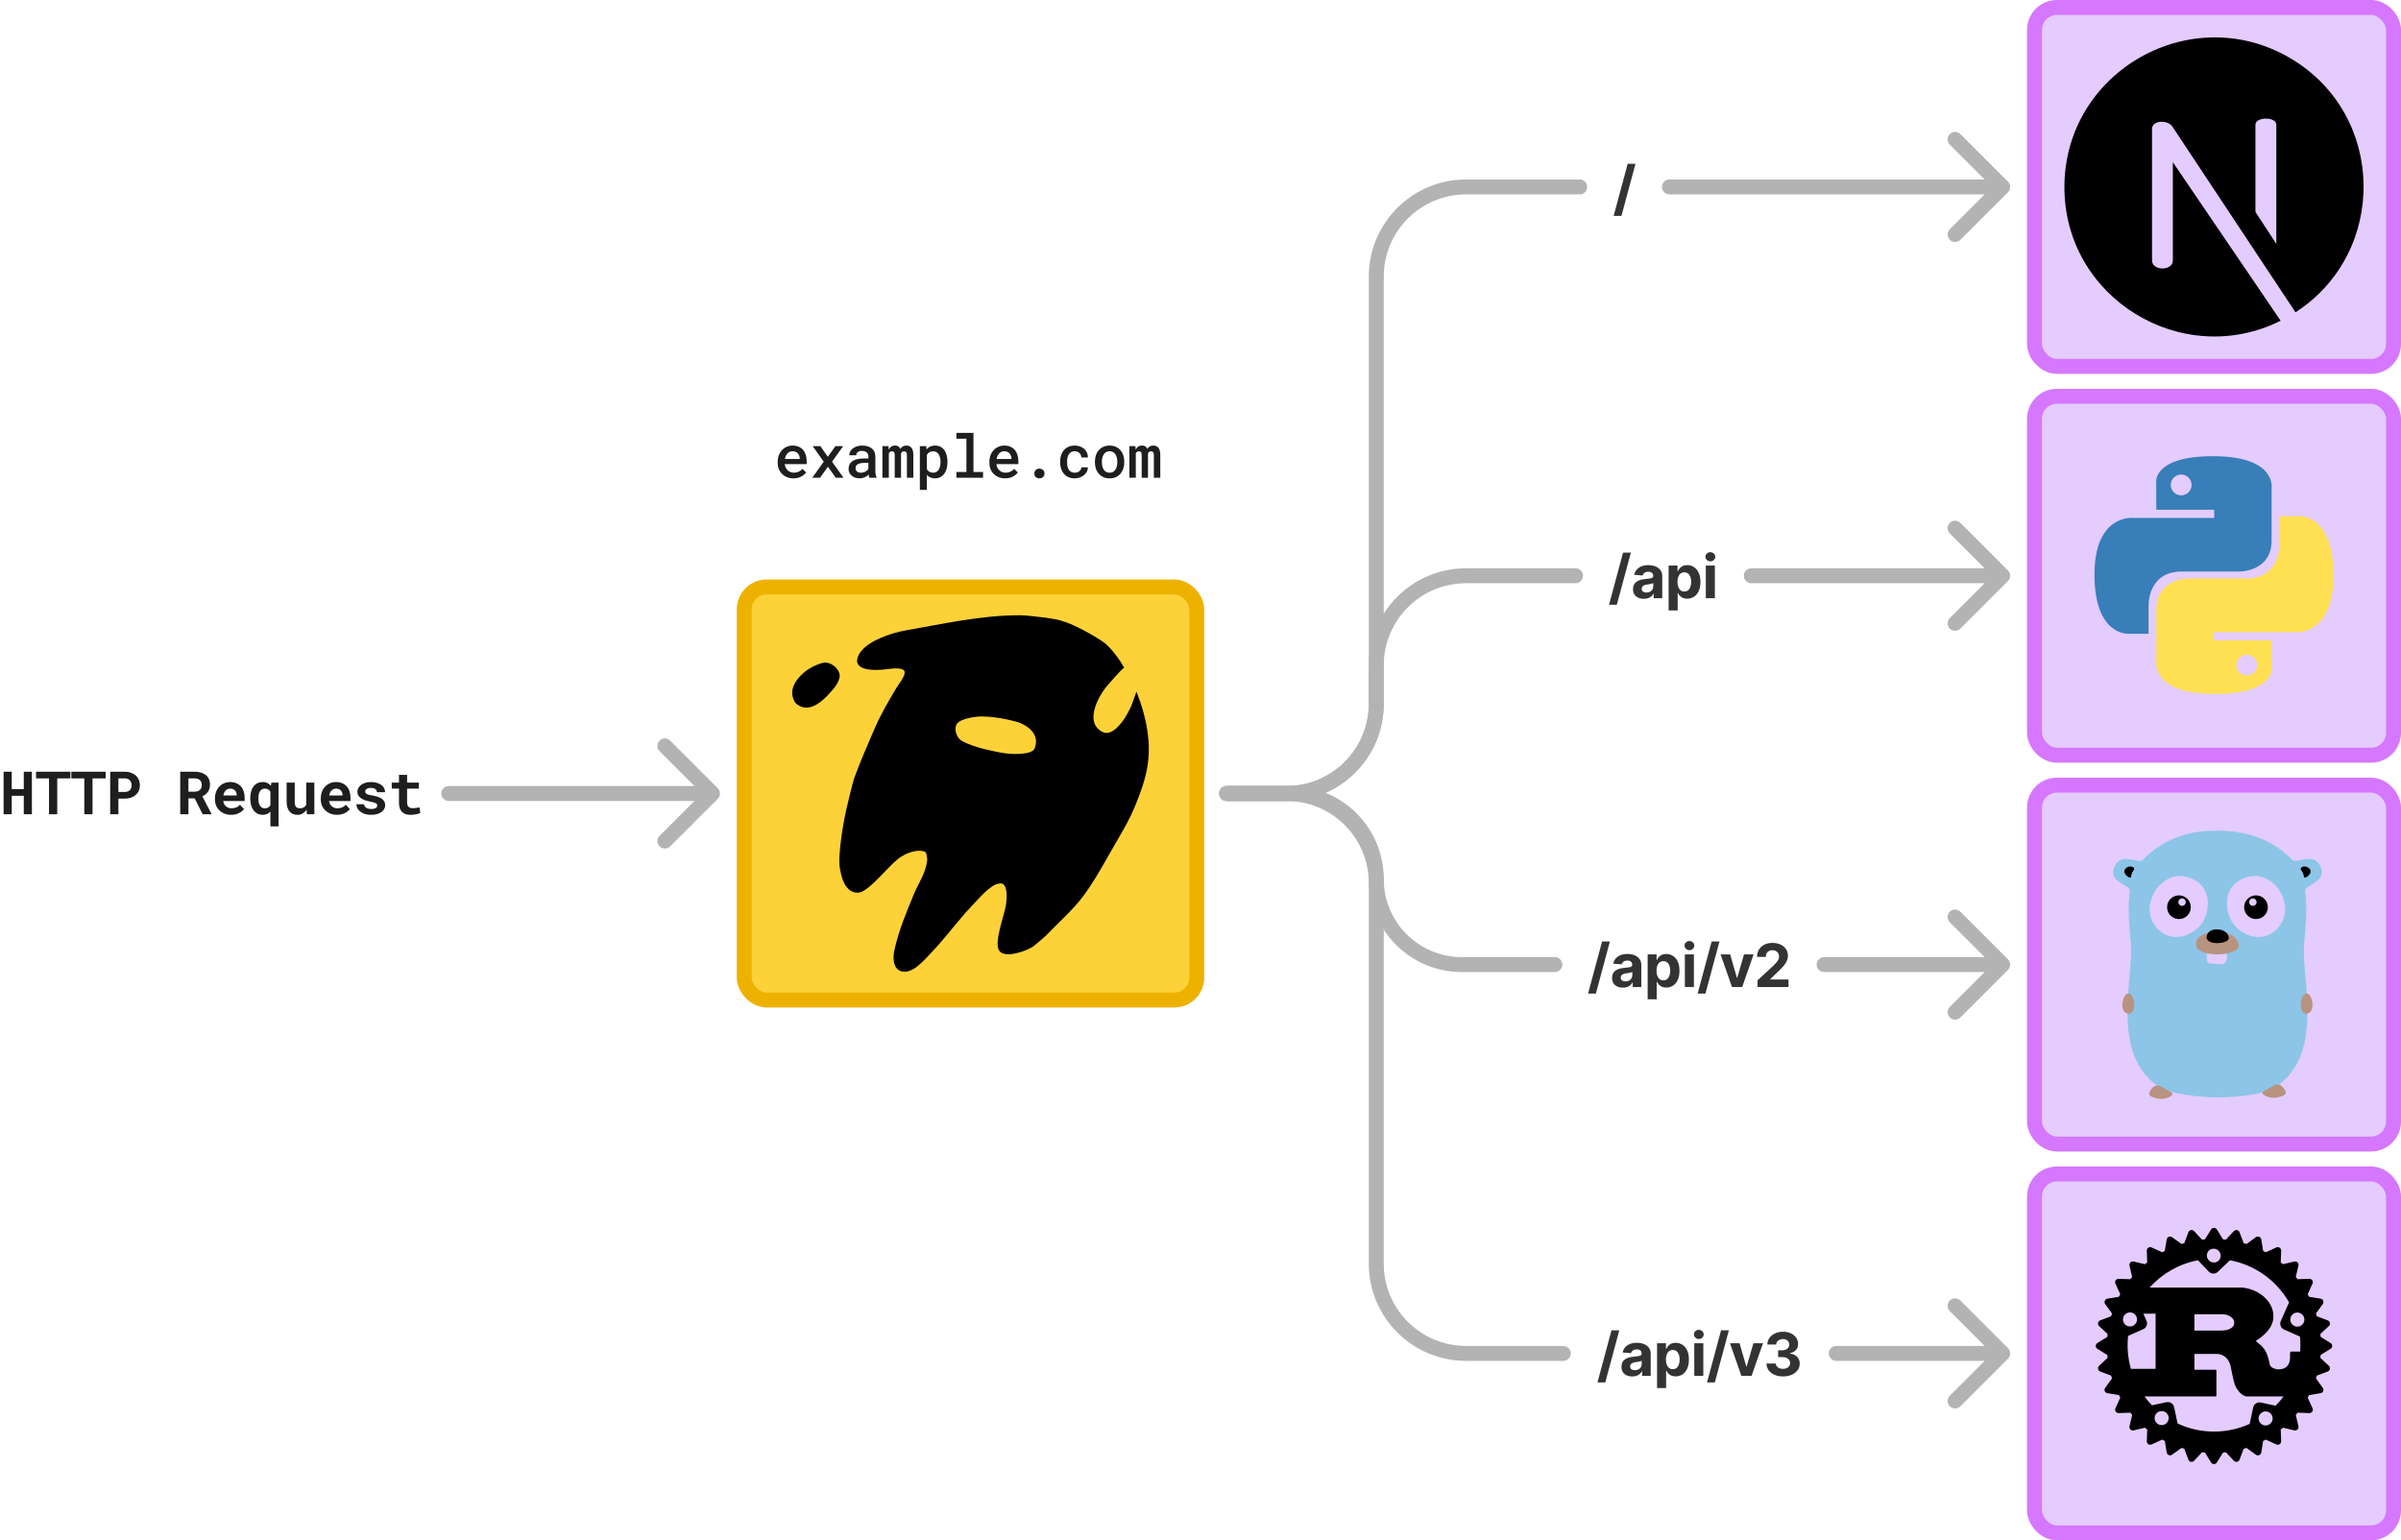 <svg width="642" height="412" viewBox="0 0 642 412" fill="none" xmlns="http://www.w3.org/2000/svg">
<rect x="199" y="157" width="121" height="110.478" rx="6" fill="#FDD239" stroke="#EDB200" stroke-width="4" stroke-linecap="round"/>
<path fill-rule="evenodd" clip-rule="evenodd" d="M220.469 177.677C219.27 177.824 217.809 178.579 217.3 178.844C214.783 180.155 211.265 183.472 212.508 186.705C212.703 187.215 212.91 187.699 213.356 188.03C216.752 190.556 220.457 186.425 222.559 183.923C223.282 183.063 223.864 182.164 224.084 181.015C224.376 179.497 222.144 177.471 220.469 177.677Z" fill="black"/>
<path fill-rule="evenodd" clip-rule="evenodd" d="M220.419 177.236C221.548 177.098 222.911 177.835 223.743 178.835C224.331 179.544 224.642 180.377 224.502 181.102C224.266 182.33 223.652 183.296 222.88 184.215C221.582 185.759 219.683 187.895 217.623 188.804C216.154 189.454 214.604 189.503 213.109 188.391C212.593 188.008 212.338 187.459 212.112 186.87C211.565 185.445 211.84 184.004 212.565 182.697C213.592 180.844 215.537 179.267 217.109 178.448C217.641 178.172 219.167 177.39 220.419 177.236ZM220.519 178.117C219.372 178.257 217.977 178.988 217.491 179.241C216.043 179.994 214.246 181.435 213.302 183.14C212.711 184.207 212.456 185.379 212.902 186.541C213.068 186.971 213.227 187.39 213.603 187.67C215.145 188.816 216.756 188.419 218.221 187.484C219.797 186.478 221.212 184.854 222.239 183.631C222.912 182.831 223.462 181.998 223.668 180.928C223.762 180.438 223.498 179.895 223.099 179.415C222.448 178.632 221.402 178.008 220.519 178.117Z" fill="black"/>
<path fill-rule="evenodd" clip-rule="evenodd" d="M267.228 236.344C267.242 236.344 267.256 236.344 267.27 236.345C267.247 236.347 267.234 236.346 267.228 236.344ZM300.594 178.546C299.046 179.877 296.978 182.392 296.643 182.742C293.968 185.527 289.605 193.174 294.823 195.787C298.101 197.429 301.972 190.61 302.874 187.793C303.013 187.361 303.426 186.242 303.869 184.989C305.171 188.189 306.193 191.701 306.717 194.969C307.956 202.712 306.627 208.012 303.504 215.601C301.882 219.541 299.676 223.151 297.578 226.792C294.343 232.406 291.256 238.19 287.433 242.375C284.592 245.484 282.198 247.616 279.699 250.218C279.116 250.825 276.555 252.896 276.593 252.896C275.075 254.211 268.87 256.491 267.238 254.367C265.57 252.196 268.68 244.588 269.01 241.833C269.186 240.369 269.373 238.453 268.705 237.059C268.201 236.011 267.164 236.313 267.228 236.344C265.095 236.328 261.515 240.56 260.319 241.806C256.071 246.229 253.066 250.595 248.805 255.032C246.993 256.919 243.825 260.768 240.88 259.746C238.655 258.974 238.73 255.988 239.182 253.984C240.377 248.698 242.354 244.031 244.402 239.055C245.516 236.347 247.621 233.478 247.938 229.868C247.839 229.35 247.859 227.994 247.23 227.776C245.053 227.02 241.959 228.308 240.198 229.683C237.431 231.843 233.227 237.267 230.507 238.481C228.644 239.312 226.561 238.375 225.405 235.5C224.98 234.442 224.809 233.38 224.598 232.391C223.831 228.797 225.851 218.47 226.134 217.194C226.6 215.094 228.076 209.055 228.379 208.211C229.989 203.743 231.892 199.475 233.757 195.106C235.393 191.274 237.528 187.593 239.666 184.032C240.402 182.804 241.966 181.029 241.917 179.681C241.527 178.304 238.164 178.873 236.591 179.056C233.881 179.37 227.518 179.515 229.575 175.23C231.349 171.535 238.438 169.265 242.031 168.641C252.206 166.876 262.102 164.562 272.767 164.562C274.876 164.562 283.01 165.528 284.123 166.161C287.309 166.953 293.914 170.817 295.368 171.988C297.319 173.558 299.156 176.149 300.594 178.546ZM255.966 193.469C255.093 194.438 255.386 197.136 257.283 198.214C260.487 200.036 266.528 201.089 267.272 201.244C270.747 201.967 275.943 201.871 276.62 200.239C277.916 197.116 275.91 194.731 272.86 193.405C272.119 193.083 267.027 191.625 262.332 191.626C261.316 191.626 257.256 192.037 255.966 193.469Z" fill="black"/>
<path d="M8.531 217.785H6.359V212.855H3.141V217.785H0.961V206.41H3.141V211.074H6.359V206.41H8.531V217.785ZM18.816 208.199H15.308V217.785H13.105V208.199H9.644V206.41H18.816V208.199ZM28.25 208.199H24.742V217.785H22.539V208.199H19.078V206.41H28.25V208.199ZM31.66 213.613V217.785H29.464V206.41H33.355C33.975 206.41 34.535 206.501 35.035 206.684C35.535 206.861 35.962 207.108 36.316 207.426C36.665 207.749 36.933 208.134 37.12 208.582C37.313 209.03 37.41 209.527 37.41 210.074C37.41 210.585 37.313 211.056 37.12 211.488C36.933 211.921 36.665 212.293 36.316 212.605C35.962 212.923 35.535 213.171 35.035 213.348C34.535 213.525 33.975 213.613 33.355 213.613H31.66ZM31.66 211.832H33.355C33.667 211.832 33.938 211.785 34.167 211.691C34.397 211.598 34.589 211.47 34.745 211.309C34.897 211.147 35.008 210.962 35.081 210.754C35.16 210.54 35.199 210.319 35.199 210.09C35.199 209.824 35.16 209.577 35.081 209.348C35.008 209.118 34.897 208.918 34.745 208.746C34.589 208.574 34.397 208.439 34.167 208.34C33.938 208.241 33.667 208.191 33.355 208.191H31.66V211.832ZM52.05 213.535H50.386V217.785H48.19V206.41H52.003C52.633 206.41 53.203 206.486 53.714 206.637C54.224 206.783 54.662 206.999 55.026 207.285C55.386 207.572 55.662 207.928 55.854 208.355C56.052 208.783 56.151 209.277 56.151 209.84C56.151 210.246 56.102 210.613 56.003 210.941C55.909 211.264 55.774 211.553 55.597 211.809C55.414 212.069 55.196 212.296 54.94 212.488C54.69 212.681 54.409 212.848 54.097 212.988L56.542 217.684V217.785H54.19L52.05 213.535ZM50.386 211.754H52.011C52.349 211.754 52.646 211.707 52.901 211.613C53.162 211.514 53.373 211.374 53.534 211.191C53.669 211.046 53.771 210.871 53.839 210.668C53.912 210.465 53.948 210.238 53.948 209.988C53.948 209.686 53.901 209.421 53.807 209.191C53.719 208.957 53.584 208.764 53.401 208.613C53.24 208.478 53.042 208.374 52.807 208.301C52.573 208.228 52.305 208.191 52.003 208.191H50.386V211.754ZM61.803 217.941C61.152 217.941 60.561 217.835 60.03 217.621C59.499 217.408 59.043 217.116 58.663 216.746C58.282 216.382 57.988 215.952 57.78 215.457C57.577 214.957 57.475 214.423 57.475 213.855V213.543C57.475 212.897 57.577 212.309 57.78 211.777C57.983 211.241 58.267 210.78 58.632 210.395C58.996 210.009 59.428 209.71 59.928 209.496C60.428 209.283 60.973 209.176 61.561 209.176C62.171 209.176 62.712 209.277 63.186 209.48C63.665 209.678 64.072 209.96 64.405 210.324C64.733 210.689 64.983 211.129 65.155 211.645C65.327 212.155 65.413 212.72 65.413 213.34V214.262H59.678V214.285C59.751 214.624 59.845 214.897 59.96 215.105C60.074 215.309 60.228 215.493 60.421 215.66C60.618 215.832 60.845 215.965 61.1 216.059C61.355 216.152 61.634 216.199 61.936 216.199C62.363 216.199 62.777 216.118 63.178 215.957C63.579 215.796 63.905 215.553 64.155 215.23L65.241 216.402C64.965 216.793 64.527 217.147 63.928 217.465C63.329 217.783 62.621 217.941 61.803 217.941ZM61.546 210.934C61.301 210.934 61.077 210.978 60.874 211.066C60.671 211.15 60.493 211.272 60.342 211.434C60.186 211.595 60.056 211.788 59.952 212.012C59.848 212.236 59.77 212.486 59.717 212.762H63.28V212.59C63.28 212.361 63.238 212.145 63.155 211.941C63.072 211.738 62.957 211.561 62.811 211.41C62.665 211.264 62.486 211.15 62.272 211.066C62.064 210.978 61.822 210.934 61.546 210.934ZM66.916 213.488C66.916 212.848 66.989 212.262 67.135 211.73C67.281 211.199 67.497 210.743 67.784 210.363C68.065 209.988 68.411 209.697 68.823 209.488C69.239 209.28 69.716 209.176 70.252 209.176C70.534 209.176 70.791 209.207 71.026 209.27C71.265 209.332 71.484 209.421 71.682 209.535C71.823 209.618 71.956 209.715 72.081 209.824C72.206 209.934 72.323 210.056 72.432 210.191L72.565 209.332H74.479V221.035H72.299V217.066C72.19 217.191 72.07 217.303 71.94 217.402C71.81 217.501 71.674 217.587 71.534 217.66C71.351 217.749 71.151 217.816 70.932 217.863C70.719 217.915 70.487 217.941 70.237 217.941C69.706 217.941 69.234 217.835 68.823 217.621C68.411 217.402 68.065 217.1 67.784 216.715C67.502 216.335 67.286 215.884 67.135 215.363C66.989 214.837 66.916 214.267 66.916 213.652V213.488ZM69.088 213.652C69.088 214.001 69.12 214.329 69.182 214.637C69.245 214.944 69.344 215.212 69.479 215.441C69.614 215.676 69.789 215.861 70.002 215.996C70.221 216.132 70.484 216.199 70.791 216.199C70.979 216.199 71.148 216.181 71.299 216.145C71.456 216.103 71.596 216.048 71.721 215.98C71.846 215.908 71.956 215.819 72.049 215.715C72.143 215.605 72.226 215.483 72.299 215.348V211.754C72.226 211.624 72.143 211.509 72.049 211.41C71.956 211.306 71.846 211.217 71.721 211.145C71.601 211.077 71.463 211.025 71.307 210.988C71.156 210.952 70.989 210.934 70.807 210.934C70.5 210.934 70.237 211.001 70.018 211.137C69.805 211.267 69.63 211.447 69.495 211.676C69.354 211.905 69.25 212.176 69.182 212.488C69.12 212.796 69.088 213.129 69.088 213.488V213.652ZM82.084 217.785L81.959 216.598C81.673 217.02 81.326 217.35 80.92 217.59C80.519 217.829 80.079 217.949 79.6 217.949C79.162 217.949 78.761 217.882 78.397 217.746C78.032 217.611 77.72 217.395 77.459 217.098C77.199 216.806 76.996 216.434 76.85 215.98C76.709 215.522 76.639 214.973 76.639 214.332V209.332H78.811V214.348C78.811 214.691 78.834 214.98 78.881 215.215C78.933 215.449 79.014 215.637 79.123 215.777C79.233 215.923 79.376 216.027 79.553 216.09C79.73 216.152 79.946 216.184 80.201 216.184C80.43 216.184 80.636 216.16 80.819 216.113C81.006 216.066 81.17 215.999 81.311 215.91C81.43 215.832 81.537 215.738 81.631 215.629C81.725 215.52 81.805 215.397 81.873 215.262V209.332H84.053V217.785H82.084ZM90.103 217.941C89.453 217.941 88.861 217.835 88.33 217.621C87.799 217.408 87.343 217.116 86.963 216.746C86.583 216.382 86.288 215.952 86.08 215.457C85.877 214.957 85.775 214.423 85.775 213.855V213.543C85.775 212.897 85.877 212.309 86.08 211.777C86.283 211.241 86.567 210.78 86.932 210.395C87.296 210.009 87.728 209.71 88.228 209.496C88.728 209.283 89.273 209.176 89.861 209.176C90.471 209.176 91.012 209.277 91.486 209.48C91.966 209.678 92.372 209.96 92.705 210.324C93.033 210.689 93.283 211.129 93.455 211.645C93.627 212.155 93.713 212.72 93.713 213.34V214.262H87.978V214.285C88.051 214.624 88.145 214.897 88.26 215.105C88.374 215.309 88.528 215.493 88.721 215.66C88.919 215.832 89.145 215.965 89.4 216.059C89.656 216.152 89.934 216.199 90.236 216.199C90.663 216.199 91.078 216.118 91.478 215.957C91.879 215.796 92.205 215.553 92.455 215.23L93.541 216.402C93.265 216.793 92.828 217.147 92.228 217.465C91.629 217.783 90.921 217.941 90.103 217.941ZM89.846 210.934C89.601 210.934 89.377 210.978 89.174 211.066C88.971 211.15 88.794 211.272 88.643 211.434C88.486 211.595 88.356 211.788 88.252 212.012C88.148 212.236 88.07 212.486 88.018 212.762H91.58V212.59C91.58 212.361 91.538 212.145 91.455 211.941C91.372 211.738 91.257 211.561 91.111 211.41C90.966 211.264 90.786 211.15 90.572 211.066C90.364 210.978 90.122 210.934 89.846 210.934ZM100.888 215.465C100.888 215.335 100.857 215.22 100.795 215.121C100.737 215.022 100.633 214.928 100.482 214.84C100.326 214.757 100.12 214.678 99.865 214.605C99.61 214.533 99.287 214.46 98.896 214.387C98.401 214.288 97.948 214.165 97.537 214.02C97.131 213.868 96.782 213.686 96.49 213.473C96.198 213.264 95.969 213.022 95.802 212.746C95.641 212.47 95.56 212.152 95.56 211.793C95.56 211.444 95.644 211.111 95.81 210.793C95.977 210.475 96.217 210.197 96.529 209.957C96.842 209.717 97.222 209.527 97.67 209.387C98.118 209.246 98.623 209.176 99.185 209.176C99.774 209.176 100.302 209.246 100.771 209.387C101.24 209.522 101.638 209.71 101.967 209.949C102.289 210.194 102.537 210.483 102.709 210.816C102.881 211.15 102.967 211.512 102.967 211.902H100.795C100.795 211.762 100.771 211.632 100.724 211.512C100.677 211.387 100.607 211.275 100.513 211.176C100.383 211.046 100.206 210.941 99.982 210.863C99.763 210.785 99.498 210.746 99.185 210.746C98.92 210.746 98.688 210.772 98.49 210.824C98.292 210.876 98.131 210.949 98.006 211.043C97.891 211.126 97.802 211.225 97.74 211.34C97.683 211.449 97.654 211.566 97.654 211.691C97.654 211.816 97.68 211.934 97.732 212.043C97.784 212.147 97.878 212.241 98.013 212.324C98.144 212.413 98.323 212.493 98.552 212.566C98.782 212.634 99.073 212.694 99.427 212.746C99.938 212.829 100.412 212.936 100.849 213.066C101.287 213.197 101.664 213.363 101.982 213.566C102.3 213.775 102.547 214.027 102.724 214.324C102.907 214.616 102.998 214.965 102.998 215.371C102.998 215.746 102.907 216.092 102.724 216.41C102.547 216.723 102.295 216.993 101.967 217.223C101.633 217.452 101.232 217.632 100.763 217.762C100.295 217.887 99.771 217.949 99.193 217.949C98.558 217.949 97.995 217.866 97.506 217.699C97.021 217.533 96.615 217.314 96.287 217.043C95.959 216.777 95.709 216.475 95.537 216.137C95.37 215.793 95.287 215.449 95.287 215.105H97.357C97.373 215.335 97.435 215.533 97.545 215.699C97.654 215.861 97.795 215.991 97.967 216.09C98.138 216.194 98.334 216.27 98.552 216.316C98.776 216.363 99.006 216.387 99.24 216.387C99.521 216.387 99.766 216.363 99.974 216.316C100.188 216.264 100.362 216.197 100.498 216.113C100.628 216.03 100.724 215.934 100.787 215.824C100.855 215.715 100.888 215.595 100.888 215.465ZM108.853 207.262V209.332H112.009V210.934H108.853V214.566C108.853 214.874 108.887 215.132 108.955 215.34C109.028 215.543 109.129 215.704 109.259 215.824C109.39 215.949 109.546 216.038 109.728 216.09C109.916 216.142 110.124 216.168 110.353 216.168C110.52 216.168 110.689 216.16 110.861 216.145C111.038 216.129 111.207 216.108 111.369 216.082C111.525 216.061 111.671 216.038 111.806 216.012C111.947 215.986 112.067 215.96 112.166 215.934L112.377 217.426C112.225 217.514 112.048 217.592 111.845 217.66C111.642 217.723 111.426 217.775 111.197 217.816C110.968 217.858 110.728 217.889 110.478 217.91C110.233 217.936 109.991 217.949 109.752 217.949C109.288 217.949 108.866 217.889 108.486 217.77C108.111 217.645 107.791 217.452 107.525 217.191C107.254 216.936 107.046 216.611 106.9 216.215C106.754 215.814 106.681 215.335 106.681 214.777V210.934H104.752V209.332H106.681V207.262H108.853Z" fill="#1E1E1E"/>
<rect x="544" y="2" width="96" height="96" rx="6" fill="#E4CCFF" stroke="#D577FF" stroke-width="4" stroke-linecap="round"/>
<g clip-path="url(#clip0_3944_6012)">
<path d="M612.375 15.548C585.916 -0.009 552.294 18.992 552.002 49.669C551.716 79.625 583.418 98.973 609.818 85.788L580.994 43.381L580.994 69.63C580.994 72.539 575.428 72.539 575.428 69.63V34.441C575.428 32.132 579.717 31.943 580.932 33.949L613.786 83.527C638.466 67.63 638.132 30.693 612.375 15.548ZM608.663 65.226L603.08 56.698V33.353C603.08 31.176 608.663 31.176 608.663 33.353V65.226Z" fill="black"/>
</g>
<path d="M328 210.239C326.895 210.239 326 211.135 326 212.239C326 213.344 326.895 214.239 328 214.239V210.239ZM422.39 52C423.494 52 424.39 51.105 424.39 50C424.39 48.895 423.494 48 422.39 48V52ZM446.39 48C445.285 48 444.39 48.895 444.39 50C444.39 51.105 445.285 52 446.39 52V48ZM536.914 51.414C537.695 50.633 537.695 49.367 536.914 48.586L524.186 35.858C523.405 35.077 522.139 35.077 521.358 35.858C520.577 36.639 520.577 37.905 521.358 38.686L532.672 50L521.358 61.314C520.577 62.095 520.577 63.361 521.358 64.142C522.139 64.923 523.405 64.923 524.186 64.142L536.914 51.414ZM328 214.239H344V210.239H328V214.239ZM370 188.239V74H366V188.239H370ZM392 52H422.39V48H392V52ZM446.39 52H535.5V48H446.39V52ZM370 74C370 61.85 379.85 52 392 52V48C377.641 48 366 59.641 366 74H370ZM344 214.239C358.359 214.239 370 202.599 370 188.239H366C366 200.389 356.15 210.239 344 210.239V214.239Z" fill="#B3B3B3"/>
<path d="M437.307 43.818L433.557 57.75H431.472L435.222 43.818H437.307Z" fill="black" fill-opacity="0.8"/>
<rect x="544" y="106" width="96" height="96" rx="6" fill="#E4CCFF" stroke="#D577FF" stroke-width="4" stroke-linecap="round"/>
<g clip-path="url(#clip1_3944_6012)">
<path d="M591.761 122.019C575.537 122.019 576.55 129.054 576.55 129.054L576.568 136.343H592.05V138.532H570.418C570.418 138.532 560.037 137.354 560.037 153.724C560.037 170.094 569.098 169.514 569.098 169.514H574.506V161.918C574.506 161.918 574.214 152.856 583.423 152.856H598.778C598.778 152.856 607.405 152.996 607.405 144.518V130.501C607.405 130.501 608.715 122.019 591.761 122.019ZM583.224 126.92C584.764 126.92 586.009 128.165 586.009 129.705C586.009 131.246 584.764 132.491 583.224 132.491C581.683 132.491 580.438 131.246 580.438 129.705C580.438 128.165 581.683 126.92 583.224 126.92Z" fill="url(#paint0_linear_3944_6012)"/>
<path d="M592.221 185.594C608.445 185.594 607.432 178.558 607.432 178.558L607.414 171.269H591.932V169.081H613.564C613.564 169.081 623.945 170.258 623.945 153.888C623.945 137.518 614.884 138.098 614.884 138.098H609.476V145.695C609.476 145.695 609.767 154.756 600.559 154.756H585.204C585.204 154.756 576.576 154.617 576.576 163.094V177.111C576.576 177.111 575.267 185.594 592.221 185.594ZM600.758 180.692C599.218 180.692 597.973 179.447 597.973 177.907C597.973 176.367 599.218 175.122 600.758 175.122C602.299 175.122 603.544 176.367 603.544 177.907C603.544 179.447 602.299 180.692 600.758 180.692Z" fill="url(#paint1_linear_3944_6012)"/>
</g>
<path d="M536.914 155.414C537.695 154.633 537.695 153.367 536.914 152.586L524.186 139.858C523.405 139.077 522.139 139.077 521.358 139.858C520.577 140.639 520.577 141.905 521.358 142.686L532.672 154L521.358 165.314C520.577 166.095 520.577 167.361 521.358 168.142C522.139 168.923 523.405 168.923 524.186 168.142L536.914 155.414ZM468.274 152C467.17 152 466.274 152.895 466.274 154C466.274 155.105 467.17 156 468.274 156V152ZM421.274 156C422.379 156 423.274 155.105 423.274 154C423.274 152.895 422.379 152 421.274 152V156ZM328 210.239C326.895 210.239 326 211.135 326 212.239C326 213.344 326.895 214.239 328 214.239V210.239ZM535.5 152H468.274V156H535.5V152ZM421.274 152H392V156H421.274V152ZM366 178V188.239H370V178H366ZM344 210.239H328V214.239H344V210.239ZM366 188.239C366 200.389 356.15 210.239 344 210.239V214.239C358.359 214.239 370 202.599 370 188.239H366ZM392 152C377.641 152 366 163.641 366 178H370C370 165.85 379.85 156 392 156V152Z" fill="#B3B3B3"/>
<path d="M436.072 147.818L432.322 161.75H430.237L433.987 147.818H436.072ZM439.551 160.165C438.994 160.165 438.498 160.068 438.062 159.875C437.627 159.678 437.282 159.388 437.028 159.006C436.778 158.619 436.653 158.138 436.653 157.562C436.653 157.078 436.742 156.67 436.92 156.341C437.098 156.011 437.341 155.746 437.648 155.545C437.954 155.345 438.303 155.193 438.693 155.091C439.087 154.989 439.5 154.917 439.932 154.875C440.439 154.822 440.848 154.773 441.159 154.727C441.47 154.678 441.695 154.606 441.835 154.511C441.975 154.417 442.045 154.277 442.045 154.091V154.057C442.045 153.697 441.932 153.419 441.704 153.222C441.481 153.025 441.163 152.926 440.75 152.926C440.314 152.926 439.968 153.023 439.71 153.216C439.453 153.405 439.282 153.644 439.199 153.932L436.96 153.75C437.074 153.22 437.297 152.761 437.631 152.375C437.964 151.985 438.394 151.686 438.92 151.477C439.451 151.265 440.064 151.159 440.761 151.159C441.246 151.159 441.71 151.216 442.153 151.33C442.6 151.443 442.996 151.619 443.341 151.858C443.689 152.097 443.964 152.403 444.165 152.778C444.365 153.15 444.466 153.595 444.466 154.114V160H442.17V158.79H442.102C441.962 159.062 441.775 159.303 441.54 159.511C441.305 159.716 441.023 159.877 440.693 159.994C440.364 160.108 439.983 160.165 439.551 160.165ZM440.244 158.494C440.6 158.494 440.915 158.424 441.187 158.284C441.46 158.14 441.674 157.947 441.829 157.705C441.985 157.462 442.062 157.187 442.062 156.881V155.955C441.987 156.004 441.883 156.049 441.75 156.091C441.621 156.129 441.475 156.165 441.312 156.199C441.15 156.229 440.987 156.258 440.824 156.284C440.661 156.307 440.513 156.328 440.381 156.347C440.097 156.388 439.848 156.455 439.636 156.545C439.424 156.636 439.259 156.759 439.142 156.915C439.025 157.066 438.966 157.256 438.966 157.483C438.966 157.812 439.085 158.064 439.324 158.239C439.566 158.409 439.873 158.494 440.244 158.494ZM446.168 163.273V151.273H448.554V152.739H448.662C448.768 152.504 448.921 152.265 449.122 152.023C449.327 151.777 449.592 151.572 449.918 151.409C450.247 151.242 450.656 151.159 451.145 151.159C451.781 151.159 452.368 151.326 452.906 151.659C453.444 151.989 453.874 152.487 454.196 153.153C454.518 153.816 454.679 154.648 454.679 155.648C454.679 156.621 454.522 157.443 454.207 158.114C453.897 158.78 453.473 159.286 452.935 159.631C452.401 159.972 451.802 160.142 451.139 160.142C450.67 160.142 450.27 160.064 449.94 159.909C449.615 159.754 449.348 159.559 449.139 159.324C448.931 159.085 448.772 158.845 448.662 158.602H448.588V163.273H446.168ZM448.537 155.636C448.537 156.155 448.609 156.608 448.753 156.994C448.897 157.381 449.105 157.682 449.378 157.898C449.651 158.11 449.982 158.216 450.372 158.216C450.766 158.216 451.1 158.108 451.372 157.892C451.645 157.672 451.851 157.369 451.992 156.983C452.136 156.593 452.207 156.144 452.207 155.636C452.207 155.133 452.137 154.689 451.997 154.307C451.857 153.924 451.651 153.625 451.378 153.409C451.105 153.193 450.77 153.085 450.372 153.085C449.978 153.085 449.645 153.189 449.372 153.398C449.103 153.606 448.897 153.902 448.753 154.284C448.609 154.667 448.537 155.117 448.537 155.636ZM456.117 160V151.273H458.537V160H456.117ZM457.333 150.148C456.973 150.148 456.664 150.028 456.406 149.79C456.153 149.547 456.026 149.258 456.026 148.92C456.026 148.587 456.153 148.301 456.406 148.062C456.664 147.82 456.973 147.699 457.333 147.699C457.692 147.699 457.999 147.82 458.253 148.062C458.511 148.301 458.639 148.587 458.639 148.92C458.639 149.258 458.511 149.547 458.253 149.79C457.999 150.028 457.692 150.148 457.333 150.148Z" fill="black" fill-opacity="0.8"/>
<rect x="544" y="210" width="96" height="96" rx="6" fill="#E4CCFF" stroke="#D577FF" stroke-width="4" stroke-linecap="round"/>
<path d="M328 210.239C326.895 210.239 326 211.135 326 212.239C326 213.344 326.895 214.239 328 214.239V210.239ZM415.75 260C416.855 260 417.75 259.105 417.75 258C417.75 256.896 416.855 256 415.75 256V260ZM487.75 256C486.645 256 485.75 256.896 485.75 258C485.75 259.105 486.645 260 487.75 260V256ZM536.914 259.414C537.695 258.633 537.695 257.367 536.914 256.586L524.186 243.858C523.405 243.077 522.139 243.077 521.358 243.858C520.577 244.639 520.577 245.905 521.358 246.686L532.672 258L521.358 269.314C520.577 270.095 520.577 271.361 521.358 272.142C522.139 272.923 523.405 272.923 524.186 272.142L536.914 259.414ZM368 235.12H370H368ZM368 235.12H370H368ZM328 214.239H345.12V210.239H328V214.239ZM390.88 260H415.75V256H390.88V260ZM487.75 260H535.5V256H487.75V260ZM366 235.12C366 248.861 377.139 260 390.88 260V256C379.348 256 370 246.652 370 235.12H366ZM345.12 214.239C356.652 214.239 366 223.588 366 235.12H370C370 221.379 358.861 210.239 345.12 210.239V214.239Z" fill="#B3B3B3"/>
<path d="M430.468 251.818L426.718 265.75H424.633L428.383 251.818H430.468ZM433.947 264.165C433.39 264.165 432.894 264.068 432.459 263.875C432.023 263.678 431.678 263.388 431.424 263.006C431.174 262.619 431.049 262.138 431.049 261.562C431.049 261.078 431.138 260.67 431.316 260.341C431.495 260.011 431.737 259.746 432.044 259.545C432.351 259.345 432.699 259.193 433.089 259.091C433.483 258.989 433.896 258.917 434.328 258.875C434.835 258.822 435.245 258.773 435.555 258.727C435.866 258.678 436.091 258.606 436.231 258.511C436.371 258.417 436.441 258.277 436.441 258.091V258.057C436.441 257.697 436.328 257.419 436.101 257.222C435.877 257.025 435.559 256.926 435.146 256.926C434.71 256.926 434.364 257.023 434.106 257.216C433.849 257.405 433.678 257.644 433.595 257.932L431.356 257.75C431.47 257.22 431.693 256.761 432.027 256.375C432.36 255.985 432.79 255.686 433.316 255.477C433.847 255.265 434.46 255.159 435.157 255.159C435.642 255.159 436.106 255.216 436.549 255.33C436.996 255.443 437.392 255.619 437.737 255.858C438.085 256.097 438.36 256.403 438.561 256.778C438.762 257.15 438.862 257.595 438.862 258.114V264H436.566V262.79H436.498C436.358 263.062 436.171 263.303 435.936 263.511C435.701 263.716 435.419 263.877 435.089 263.994C434.76 264.108 434.379 264.165 433.947 264.165ZM434.64 262.494C434.996 262.494 435.311 262.424 435.584 262.284C435.856 262.14 436.07 261.947 436.226 261.705C436.381 261.462 436.459 261.187 436.459 260.881V259.955C436.383 260.004 436.279 260.049 436.146 260.091C436.017 260.129 435.871 260.165 435.709 260.199C435.546 260.229 435.383 260.258 435.22 260.284C435.057 260.307 434.909 260.328 434.777 260.347C434.493 260.388 434.245 260.455 434.032 260.545C433.82 260.636 433.656 260.759 433.538 260.915C433.421 261.066 433.362 261.256 433.362 261.483C433.362 261.812 433.481 262.064 433.72 262.239C433.962 262.409 434.269 262.494 434.64 262.494ZM440.564 267.273V255.273H442.95V256.739H443.058C443.164 256.504 443.318 256.265 443.518 256.023C443.723 255.777 443.988 255.572 444.314 255.409C444.643 255.242 445.052 255.159 445.541 255.159C446.177 255.159 446.765 255.326 447.302 255.659C447.84 255.989 448.27 256.487 448.592 257.153C448.914 257.816 449.075 258.648 449.075 259.648C449.075 260.621 448.918 261.443 448.604 262.114C448.293 262.78 447.869 263.286 447.331 263.631C446.797 263.972 446.198 264.142 445.535 264.142C445.066 264.142 444.666 264.064 444.337 263.909C444.011 263.754 443.744 263.559 443.535 263.324C443.327 263.085 443.168 262.845 443.058 262.602H442.984V267.273H440.564ZM442.933 259.636C442.933 260.155 443.005 260.608 443.149 260.994C443.293 261.381 443.501 261.682 443.774 261.898C444.047 262.11 444.378 262.216 444.768 262.216C445.162 262.216 445.496 262.108 445.768 261.892C446.041 261.672 446.247 261.369 446.388 260.983C446.532 260.593 446.604 260.144 446.604 259.636C446.604 259.133 446.533 258.689 446.393 258.307C446.253 257.924 446.047 257.625 445.774 257.409C445.501 257.193 445.166 257.085 444.768 257.085C444.374 257.085 444.041 257.189 443.768 257.398C443.499 257.606 443.293 257.902 443.149 258.284C443.005 258.667 442.933 259.117 442.933 259.636ZM450.513 264V255.273H452.933V264H450.513ZM451.729 254.148C451.369 254.148 451.06 254.028 450.803 253.79C450.549 253.547 450.422 253.258 450.422 252.92C450.422 252.587 450.549 252.301 450.803 252.062C451.06 251.82 451.369 251.699 451.729 251.699C452.089 251.699 452.395 251.82 452.649 252.062C452.907 252.301 453.036 252.587 453.036 252.92C453.036 253.258 452.907 253.547 452.649 253.79C452.395 254.028 452.089 254.148 451.729 254.148ZM459.764 251.818L456.014 265.75H453.929L457.679 251.818H459.764ZM468.891 255.273L465.84 264H463.112L460.061 255.273H462.618L464.431 261.517H464.522L466.328 255.273H468.891ZM469.931 264V262.227L474.073 258.392C474.425 258.051 474.721 257.744 474.959 257.472C475.202 257.199 475.385 256.932 475.51 256.67C475.635 256.405 475.698 256.119 475.698 255.812C475.698 255.472 475.62 255.178 475.465 254.932C475.31 254.682 475.097 254.491 474.829 254.358C474.56 254.222 474.255 254.153 473.914 254.153C473.558 254.153 473.247 254.225 472.982 254.369C472.717 254.513 472.512 254.72 472.368 254.989C472.224 255.258 472.152 255.578 472.152 255.949H469.817C469.817 255.187 469.99 254.527 470.334 253.966C470.679 253.405 471.162 252.972 471.783 252.665C472.404 252.358 473.12 252.205 473.931 252.205C474.764 252.205 475.49 252.352 476.107 252.648C476.728 252.939 477.211 253.345 477.556 253.864C477.901 254.383 478.073 254.977 478.073 255.648C478.073 256.087 477.986 256.521 477.811 256.949C477.641 257.377 477.336 257.852 476.897 258.375C476.457 258.894 475.838 259.517 475.039 260.244L473.34 261.909V261.989H478.226V264H469.931Z" fill="black" fill-opacity="0.8"/>
<path d="M120 210.239C118.895 210.239 118 211.135 118 212.239C118 213.344 118.895 214.239 120 214.239V210.239ZM191.914 213.653C192.695 212.872 192.695 211.606 191.914 210.825L179.186 198.097C178.405 197.316 177.139 197.316 176.358 198.097C175.577 198.878 175.577 200.145 176.358 200.926L187.672 212.239L176.358 223.553C175.577 224.334 175.577 225.6 176.358 226.381C177.139 227.162 178.405 227.162 179.186 226.381L191.914 213.653ZM120 214.239H190.5V210.239H120V214.239Z" fill="#B3B3B3"/>
<path d="M620.404 231.618C622.545 236.038 616.04 236.511 616.373 238.485C616.985 242.043 616.568 247.325 616.095 252.523C615.289 261.336 621.877 282.435 608.145 290.914C605.559 292.526 599.416 293.416 593.355 293.555H593.328H593.3C587.24 293.416 580.262 292.526 577.677 290.914C563.972 282.435 570.56 261.336 569.782 252.523C569.281 247.325 568.864 242.043 569.504 238.485C569.837 236.511 563.332 236.066 565.473 231.618C567.308 227.81 571.839 231.173 572.979 229.978C578.789 223.946 585.85 222.333 591.409 222.194H594.467C599.999 222.472 607.06 223.973 612.898 229.978C614.038 231.173 618.541 227.81 620.404 231.618ZM590.297 254.719C590.047 254.831 589.63 257.555 590.909 257.694C591.771 257.777 594.134 258.055 594.69 257.694C595.774 256.999 595.663 255.331 595.051 254.914C594.023 254.247 590.575 254.58 590.297 254.719ZM583.236 234.315C580.373 233.981 575.564 236.65 574.841 242.321C574.063 248.214 581.013 254.052 587.684 248.214C591.27 245.073 592.521 235.399 583.236 234.315ZM602.585 234.315C593.3 235.399 594.551 245.073 598.137 248.214C604.809 254.052 611.758 248.214 610.98 242.321C610.285 236.65 605.476 233.981 602.585 234.315Z" fill="#8CC5E7"/>
<path d="M592.938 248.965C594.689 248.714 598.887 250.716 598.609 253.079C598.275 255.831 587.795 256.192 587.239 252.912C586.906 250.91 588.49 249.632 592.938 248.965ZM616.595 271.121C615.733 271.093 615.177 269.953 615.177 269.258C615.177 268.007 615.344 266.534 616.262 265.894C618.152 264.588 619.653 271.148 616.595 271.121ZM569.253 271.121C566.195 271.148 567.696 264.588 569.587 265.894C570.504 266.534 570.671 268.007 570.671 269.258C570.671 269.953 570.115 271.093 569.253 271.121ZM610.785 291.275C611.341 292.081 611.369 292.637 610.479 293.054C607.088 294.611 604.058 292.526 605.197 291.942C607.616 290.719 609.117 288.801 610.785 291.275ZM575.063 291.553C576.731 289.079 578.232 290.997 580.651 292.22C581.79 292.804 578.76 294.889 575.369 293.332C574.479 292.915 574.507 292.359 575.063 291.553Z" fill="#B8937F"/>
<path d="M615.206 232.286C615.345 231.702 616.79 231.424 617.596 232.425C618.569 233.62 616.179 235.26 616.068 234.593C615.79 232.786 615.039 232.869 615.206 232.286ZM570.644 232.286C570.81 232.869 570.06 232.786 569.782 234.593C569.671 235.26 567.28 233.62 568.253 232.425C569.031 231.424 570.477 231.702 570.644 232.286ZM603.224 245.824C601.474 245.824 600.055 244.405 600.055 242.655C600.055 240.904 601.474 239.486 603.224 239.486C604.975 239.486 606.393 240.904 606.393 242.655C606.393 244.405 604.975 245.824 603.224 245.824ZM602.39 242.293C602.943 242.293 603.391 241.845 603.391 241.293C603.391 240.74 602.943 240.292 602.39 240.292C601.838 240.292 601.39 240.74 601.39 241.293C601.39 241.845 601.838 242.293 602.39 242.293ZM590.075 250.3C590.409 249.021 591.576 248.604 592.522 248.576C594.94 248.52 595.857 249.827 595.941 250.855C596.108 252.607 589.325 253.024 590.075 250.3ZM582.625 245.824C580.875 245.824 579.456 244.405 579.456 242.655C579.456 240.904 580.875 239.486 582.625 239.486C584.375 239.486 585.794 240.904 585.794 242.655C585.794 244.405 584.375 245.824 582.625 245.824ZM583.459 242.293C584.012 242.293 584.46 241.845 584.46 241.293C584.46 240.74 584.012 240.292 583.459 240.292C582.906 240.292 582.458 240.74 582.458 241.293C582.458 241.845 582.906 242.293 583.459 242.293Z" fill="black"/>
<rect x="544" y="314" width="96" height="96" rx="6" fill="#E4CCFF" stroke="#D577FF" stroke-width="4" stroke-linecap="round"/>
<path d="M328 210.239C326.895 210.239 326 211.135 326 212.239C326 213.344 326.895 214.239 328 214.239V210.239ZM418 364C419.104 364 420 363.105 420 362C420 360.896 419.104 360 418 360V364ZM491 360C489.895 360 489 360.896 489 362C489 363.105 489.895 364 491 364V360ZM536.914 363.414C537.695 362.633 537.695 361.367 536.914 360.586L524.186 347.858C523.405 347.077 522.139 347.077 521.358 347.858C520.577 348.639 520.577 349.905 521.358 350.686L532.672 362L521.358 373.314C520.577 374.095 520.577 375.361 521.358 376.142C522.139 376.923 523.405 376.923 524.186 376.142L536.914 363.414ZM328 214.239H344V210.239H328V214.239ZM366 236.239V338H370V236.239H366ZM392 364H418V360H392V364ZM491 364H535.5V360H491V364ZM366 338C366 352.36 377.641 364 392 364V360C379.85 360 370 350.15 370 338H366ZM344 214.239C356.15 214.239 366 224.089 366 236.239H370C370 221.88 358.359 210.239 344 210.239V214.239Z" fill="#B3B3B3"/>
<path d="M432.984 355.818L429.234 369.75H427.148L430.898 355.818H432.984ZM436.463 368.165C435.906 368.165 435.41 368.068 434.974 367.875C434.538 367.678 434.194 367.388 433.94 367.006C433.69 366.619 433.565 366.138 433.565 365.562C433.565 365.078 433.654 364.67 433.832 364.341C434.01 364.011 434.252 363.746 434.559 363.545C434.866 363.345 435.214 363.193 435.605 363.091C435.999 362.989 436.411 362.917 436.843 362.875C437.351 362.822 437.76 362.773 438.071 362.727C438.381 362.678 438.606 362.606 438.747 362.511C438.887 362.417 438.957 362.277 438.957 362.091V362.057C438.957 361.697 438.843 361.419 438.616 361.222C438.392 361.025 438.074 360.926 437.661 360.926C437.226 360.926 436.879 361.023 436.622 361.216C436.364 361.405 436.194 361.644 436.11 361.932L433.872 361.75C433.985 361.22 434.209 360.761 434.542 360.375C434.875 359.985 435.305 359.686 435.832 359.477C436.362 359.265 436.976 359.159 437.673 359.159C438.158 359.159 438.622 359.216 439.065 359.33C439.512 359.443 439.908 359.619 440.252 359.858C440.601 360.097 440.875 360.403 441.076 360.778C441.277 361.15 441.377 361.595 441.377 362.114V368H439.082V366.79H439.014C438.874 367.062 438.686 367.303 438.451 367.511C438.216 367.716 437.934 367.877 437.605 367.994C437.275 368.108 436.894 368.165 436.463 368.165ZM437.156 366.494C437.512 366.494 437.826 366.424 438.099 366.284C438.372 366.14 438.586 365.947 438.741 365.705C438.896 365.462 438.974 365.187 438.974 364.881V363.955C438.898 364.004 438.794 364.049 438.661 364.091C438.533 364.129 438.387 364.165 438.224 364.199C438.061 364.229 437.898 364.258 437.735 364.284C437.572 364.307 437.425 364.328 437.292 364.347C437.008 364.388 436.76 364.455 436.548 364.545C436.336 364.636 436.171 364.759 436.053 364.915C435.936 365.066 435.877 365.256 435.877 365.483C435.877 365.812 435.997 366.064 436.235 366.239C436.478 366.409 436.785 366.494 437.156 366.494ZM443.079 371.273V359.273H445.466V360.739H445.573C445.68 360.504 445.833 360.265 446.034 360.023C446.238 359.777 446.503 359.572 446.829 359.409C447.159 359.242 447.568 359.159 448.056 359.159C448.693 359.159 449.28 359.326 449.818 359.659C450.356 359.989 450.786 360.487 451.108 361.153C451.43 361.816 451.591 362.648 451.591 363.648C451.591 364.621 451.433 365.443 451.119 366.114C450.808 366.78 450.384 367.286 449.846 367.631C449.312 367.972 448.714 368.142 448.051 368.142C447.581 368.142 447.181 368.064 446.852 367.909C446.526 367.754 446.259 367.559 446.051 367.324C445.842 367.085 445.683 366.845 445.573 366.602H445.5V371.273H443.079ZM445.448 363.636C445.448 364.155 445.52 364.608 445.664 364.994C445.808 365.381 446.017 365.682 446.289 365.898C446.562 366.11 446.894 366.216 447.284 366.216C447.678 366.216 448.011 366.108 448.284 365.892C448.556 365.672 448.763 365.369 448.903 364.983C449.047 364.593 449.119 364.144 449.119 363.636C449.119 363.133 449.049 362.689 448.909 362.307C448.769 361.924 448.562 361.625 448.289 361.409C448.017 361.193 447.681 361.085 447.284 361.085C446.89 361.085 446.556 361.189 446.284 361.398C446.015 361.606 445.808 361.902 445.664 362.284C445.52 362.667 445.448 363.117 445.448 363.636ZM453.028 368V359.273H455.449V368H453.028ZM454.244 358.148C453.884 358.148 453.576 358.028 453.318 357.79C453.064 357.547 452.937 357.258 452.937 356.92C452.937 356.587 453.064 356.301 453.318 356.062C453.576 355.82 453.884 355.699 454.244 355.699C454.604 355.699 454.911 355.82 455.165 356.062C455.422 356.301 455.551 356.587 455.551 356.92C455.551 357.258 455.422 357.547 455.165 357.79C454.911 358.028 454.604 358.148 454.244 358.148ZM462.28 355.818L458.53 369.75H456.444L460.194 355.818H462.28ZM471.406 359.273L468.355 368H465.628L462.577 359.273H465.134L466.946 365.517H467.037L468.844 359.273H471.406ZM476.747 368.159C475.899 368.159 475.143 368.013 474.48 367.722C473.821 367.426 473.3 367.021 472.918 366.506C472.539 365.987 472.344 365.388 472.333 364.71H474.81C474.825 364.994 474.918 365.244 475.088 365.46C475.262 365.672 475.494 365.837 475.781 365.955C476.069 366.072 476.393 366.131 476.753 366.131C477.128 366.131 477.459 366.064 477.747 365.932C478.035 365.799 478.261 365.616 478.423 365.381C478.586 365.146 478.668 364.875 478.668 364.568C478.668 364.258 478.581 363.983 478.406 363.744C478.236 363.502 477.99 363.312 477.668 363.176C477.35 363.04 476.971 362.972 476.531 362.972H475.446V361.165H476.531C476.903 361.165 477.23 361.1 477.514 360.972C477.802 360.843 478.026 360.665 478.185 360.438C478.344 360.206 478.423 359.938 478.423 359.631C478.423 359.339 478.353 359.083 478.213 358.864C478.077 358.64 477.884 358.466 477.634 358.341C477.387 358.216 477.1 358.153 476.77 358.153C476.437 358.153 476.132 358.214 475.855 358.335C475.579 358.453 475.357 358.621 475.191 358.841C475.024 359.061 474.935 359.318 474.923 359.614H472.566C472.577 358.943 472.768 358.352 473.139 357.841C473.511 357.33 474.011 356.93 474.639 356.642C475.272 356.35 475.986 356.205 476.781 356.205C477.584 356.205 478.287 356.35 478.889 356.642C479.492 356.934 479.959 357.328 480.293 357.824C480.63 358.316 480.797 358.869 480.793 359.483C480.797 360.134 480.594 360.678 480.185 361.114C479.78 361.549 479.251 361.826 478.6 361.943V362.034C479.456 362.144 480.107 362.441 480.554 362.926C481.005 363.407 481.228 364.009 481.225 364.733C481.228 365.396 481.037 365.985 480.651 366.5C480.268 367.015 479.74 367.42 479.066 367.716C478.391 368.011 477.619 368.159 476.747 368.159Z" fill="black" fill-opacity="0.8"/>
<g clip-path="url(#clip2_3944_6012)">
<path d="M623.166 359.224L620.512 357.581C620.49 357.323 620.465 357.066 620.438 356.808L622.718 354.683C622.83 354.576 622.914 354.443 622.961 354.295C623.008 354.147 623.017 353.99 622.986 353.837C622.956 353.685 622.887 353.543 622.787 353.425C622.687 353.307 622.559 353.215 622.414 353.16L619.499 352.069C619.427 351.817 619.351 351.567 619.27 351.317L621.088 348.792C621.18 348.666 621.237 348.518 621.255 348.364C621.273 348.209 621.251 348.053 621.192 347.909C621.132 347.765 621.037 347.639 620.915 347.542C620.792 347.446 620.648 347.382 620.494 347.357L617.422 346.859C617.302 346.627 617.178 346.396 617.051 346.168L618.342 343.333C618.475 343.045 618.446 342.709 618.27 342.448C618.094 342.187 617.795 342.032 617.478 342.043L614.358 342.152C614.198 341.949 614.033 341.75 613.864 341.555L614.582 338.517C614.617 338.366 614.613 338.208 614.571 338.058C614.528 337.909 614.448 337.773 614.338 337.663C614.228 337.553 614.092 337.473 613.942 337.43C613.793 337.387 613.635 337.383 613.483 337.419L610.446 338.136C610.248 337.97 610.048 337.805 609.846 337.643L609.955 334.523C609.963 334.367 609.93 334.211 609.859 334.072C609.789 333.932 609.684 333.813 609.554 333.726C609.424 333.639 609.274 333.587 609.118 333.576C608.962 333.564 608.806 333.592 608.664 333.659L605.83 334.952C605.6 334.827 605.371 334.701 605.139 334.581L604.638 331.507C604.612 331.354 604.547 331.21 604.451 331.089C604.354 330.967 604.228 330.873 604.085 330.813C603.941 330.754 603.785 330.732 603.631 330.749C603.477 330.766 603.33 330.822 603.203 330.912L600.675 332.731C600.426 332.651 600.175 332.575 599.923 332.504L598.832 329.589C598.777 329.445 598.686 329.316 598.568 329.216C598.449 329.116 598.307 329.047 598.155 329.017C598.003 328.987 597.846 328.995 597.698 329.042C597.55 329.089 597.417 329.173 597.31 329.285L595.184 331.568C594.927 331.539 594.669 331.514 594.411 331.493L592.768 328.84C592.687 328.708 592.573 328.599 592.437 328.523C592.301 328.447 592.148 328.407 591.992 328.407C591.837 328.407 591.684 328.447 591.548 328.523C591.412 328.599 591.298 328.708 591.216 328.84L589.574 331.493C589.315 331.515 589.056 331.541 588.8 331.568L586.672 329.285C586.566 329.171 586.433 329.087 586.285 329.039C586.137 328.991 585.979 328.982 585.826 329.012C585.674 329.043 585.531 329.112 585.413 329.213C585.295 329.314 585.204 329.444 585.15 329.589L584.059 332.504C583.806 332.576 583.558 332.653 583.307 332.731L580.782 330.912C580.655 330.822 580.508 330.766 580.354 330.749C580.2 330.732 580.044 330.754 579.9 330.813C579.757 330.873 579.631 330.967 579.534 331.089C579.438 331.21 579.373 331.354 579.347 331.507L578.846 334.581C578.614 334.701 578.383 334.825 578.155 334.952L575.32 333.659C575.179 333.594 575.023 333.567 574.868 333.579C574.713 333.592 574.563 333.644 574.434 333.73C574.304 333.817 574.199 333.935 574.129 334.074C574.058 334.213 574.024 334.367 574.03 334.523L574.139 337.643C573.936 337.803 573.736 337.968 573.539 338.136L570.502 337.419C570.35 337.383 570.192 337.387 570.043 337.43C569.893 337.473 569.757 337.553 569.647 337.663C569.537 337.773 569.457 337.909 569.414 338.058C569.372 338.208 569.368 338.366 569.403 338.517L570.118 341.555C569.952 341.752 569.787 341.952 569.627 342.152L566.507 342.043C566.352 342.037 566.197 342.071 566.058 342.142C565.92 342.212 565.801 342.317 565.715 342.447C565.628 342.576 565.576 342.726 565.563 342.881C565.551 343.036 565.578 343.192 565.643 343.333L566.936 346.168C566.809 346.396 566.686 346.627 566.566 346.859L563.494 347.357C563.341 347.383 563.197 347.448 563.076 347.545C562.954 347.641 562.86 347.767 562.8 347.911C562.741 348.054 562.719 348.21 562.736 348.364C562.753 348.518 562.809 348.666 562.899 348.792L564.718 351.317C564.638 351.568 564.563 351.816 564.488 352.069L561.574 353.16C561.429 353.215 561.3 353.307 561.2 353.425C561.1 353.543 561.032 353.685 561.001 353.837C560.971 353.99 560.98 354.147 561.027 354.295C561.074 354.443 561.157 354.576 561.27 354.683L563.55 356.808C563.521 357.065 563.496 357.323 563.475 357.581L560.822 359.224C560.688 359.305 560.578 359.419 560.501 359.555C560.424 359.691 560.384 359.844 560.384 360C560.384 360.156 560.424 360.31 560.501 360.446C560.578 360.582 560.688 360.695 560.822 360.776L563.475 362.419C563.496 362.677 563.523 362.936 563.55 363.192L561.27 365.32C561.156 365.426 561.071 365.56 561.023 365.708C560.975 365.856 560.966 366.014 560.997 366.166C561.027 366.319 561.096 366.461 561.197 366.58C561.298 366.698 561.428 366.789 561.574 366.843L564.488 367.933C564.56 368.187 564.638 368.437 564.718 368.685L562.899 371.211C562.807 371.337 562.749 371.485 562.731 371.64C562.712 371.795 562.734 371.952 562.794 372.096C562.854 372.24 562.951 372.366 563.073 372.463C563.196 372.559 563.342 372.622 563.496 372.645L566.568 373.144C566.688 373.376 566.811 373.605 566.939 373.835L565.646 376.669C565.581 376.811 565.554 376.967 565.566 377.122C565.579 377.277 565.631 377.427 565.717 377.556C565.804 377.685 565.922 377.791 566.061 377.861C566.2 377.932 566.354 377.966 566.51 377.96L569.627 377.851C569.79 378.053 569.952 378.253 570.12 378.451L569.406 381.491C569.37 381.642 569.374 381.8 569.417 381.95C569.459 382.099 569.539 382.235 569.649 382.345C569.76 382.455 569.896 382.535 570.046 382.577C570.195 382.619 570.353 382.623 570.504 382.587L573.542 381.872C573.739 382.04 573.939 382.203 574.142 382.363L574.032 385.483C574.026 385.639 574.059 385.794 574.129 385.933C574.2 386.072 574.305 386.191 574.435 386.277C574.565 386.364 574.715 386.416 574.87 386.427C575.026 386.439 575.182 386.41 575.323 386.344L578.158 385.053C578.387 385.181 578.616 385.304 578.848 385.424L579.35 388.496C579.375 388.649 579.44 388.793 579.536 388.915C579.633 389.037 579.759 389.132 579.902 389.191C580.045 389.251 580.202 389.274 580.356 389.256C580.51 389.239 580.658 389.183 580.784 389.093L583.31 387.275C583.56 387.355 583.808 387.432 584.062 387.504L585.152 390.419C585.206 390.565 585.296 390.695 585.415 390.797C585.533 390.898 585.676 390.968 585.828 390.998C585.981 391.029 586.14 391.019 586.288 390.971C586.436 390.923 586.569 390.837 586.675 390.723L588.803 388.443C589.059 388.472 589.318 388.496 589.576 388.52L591.219 391.173C591.301 391.305 591.416 391.414 591.551 391.489C591.687 391.564 591.84 391.604 591.995 391.604C592.15 391.604 592.303 391.564 592.439 391.489C592.575 391.414 592.689 391.305 592.771 391.173L594.414 388.52C594.672 388.496 594.931 388.472 595.187 388.443L597.312 390.723C597.419 390.835 597.553 390.919 597.701 390.966C597.848 391.013 598.006 391.022 598.158 390.991C598.31 390.961 598.452 390.892 598.57 390.792C598.689 390.692 598.78 390.564 598.835 390.419L599.926 387.504C600.179 387.432 600.43 387.355 600.678 387.275L603.203 389.093C603.329 389.185 603.477 389.243 603.632 389.262C603.787 389.28 603.944 389.258 604.088 389.198C604.233 389.138 604.359 389.042 604.455 388.919C604.551 388.796 604.614 388.65 604.638 388.496L605.139 385.424C605.371 385.304 605.6 385.179 605.83 385.053L608.664 386.344C608.806 386.408 608.961 386.435 609.116 386.422C609.271 386.409 609.42 386.357 609.549 386.271C609.678 386.185 609.783 386.068 609.854 385.93C609.925 385.792 609.96 385.638 609.955 385.483L609.846 382.363C610.048 382.203 610.248 382.04 610.443 381.872L613.48 382.587C613.632 382.622 613.789 382.618 613.939 382.575C614.088 382.533 614.224 382.453 614.334 382.343C614.444 382.234 614.524 382.098 614.567 381.949C614.61 381.8 614.614 381.642 614.579 381.491L613.864 378.451C614.03 378.253 614.195 378.053 614.355 377.851L617.475 377.96C617.631 377.968 617.787 377.934 617.926 377.864C618.066 377.794 618.185 377.689 618.272 377.559C618.359 377.429 618.411 377.279 618.422 377.123C618.434 376.967 618.405 376.811 618.339 376.669L617.048 373.835C617.174 373.605 617.299 373.376 617.419 373.144L620.491 372.645C620.644 372.619 620.788 372.555 620.909 372.458C621.031 372.362 621.125 372.236 621.185 372.092C621.244 371.949 621.266 371.793 621.249 371.639C621.232 371.485 621.175 371.337 621.086 371.211L619.267 368.685L619.496 367.933L622.411 366.843C622.557 366.789 622.687 366.698 622.788 366.58C622.889 366.461 622.958 366.319 622.988 366.166C623.019 366.014 623.01 365.856 622.962 365.708C622.914 365.56 622.829 365.426 622.715 365.32L620.435 363.192C620.462 362.936 620.488 362.677 620.51 362.419L623.163 360.776C623.297 360.695 623.407 360.582 623.484 360.446C623.561 360.31 623.601 360.156 623.601 360C623.601 359.844 623.561 359.691 623.484 359.555C623.407 359.419 623.299 359.305 623.166 359.224ZM605.408 381.232C605.167 381.18 604.938 381.082 604.735 380.942C604.531 380.801 604.358 380.623 604.224 380.415C603.952 379.997 603.859 379.488 603.963 379C604.015 378.759 604.113 378.53 604.254 378.326C604.394 378.123 604.573 377.949 604.78 377.815C605.198 377.544 605.707 377.45 606.195 377.555C606.437 377.607 606.665 377.705 606.869 377.846C607.072 377.986 607.246 378.165 607.38 378.372C607.514 378.58 607.606 378.812 607.65 379.054C607.695 379.297 607.691 379.547 607.639 379.788C607.587 380.03 607.488 380.258 607.348 380.462C607.208 380.665 607.029 380.839 606.822 380.973C606.614 381.107 606.382 381.199 606.139 381.243C605.897 381.288 605.65 381.284 605.408 381.232ZM604.507 375.136C604.287 375.089 604.06 375.085 603.839 375.126C603.617 375.167 603.406 375.25 603.218 375.373C603.029 375.495 602.866 375.654 602.739 375.839C602.611 376.025 602.522 376.233 602.475 376.453L601.534 380.848C598.627 382.168 595.4 382.901 592 382.901C588.638 382.906 585.316 382.174 582.267 380.757L581.326 376.363C581.279 376.143 581.19 375.934 581.062 375.749C580.935 375.563 580.772 375.405 580.583 375.283C580.394 375.161 580.183 375.077 579.962 375.037C579.741 374.997 579.514 375 579.294 375.048L575.414 375.88C574.693 375.138 574.023 374.347 573.408 373.515H592.288C592.502 373.515 592.646 373.477 592.646 373.283V366.603C592.646 366.408 592.504 366.371 592.288 366.371H586.766V362.136H592.739C593.283 362.136 595.654 362.291 596.411 365.32C596.648 366.251 597.168 369.283 597.526 370.253C597.88 371.341 599.326 373.515 600.867 373.515H610.275C610.39 373.513 610.504 373.502 610.616 373.48C609.964 374.366 609.249 375.205 608.478 375.989L604.507 375.136ZM578.392 381.141C578.151 381.193 577.902 381.197 577.659 381.152C577.416 381.108 577.184 381.016 576.977 380.882C576.769 380.748 576.59 380.574 576.45 380.371C576.31 380.168 576.211 379.939 576.159 379.697C576.107 379.456 576.104 379.207 576.148 378.964C576.193 378.721 576.285 378.489 576.419 378.282C576.553 378.074 576.726 377.895 576.93 377.755C577.133 377.615 577.362 377.516 577.603 377.464C578.091 377.359 578.6 377.453 579.019 377.724C579.438 377.994 579.732 378.42 579.836 378.908C579.941 379.396 579.848 379.905 579.577 380.324C579.306 380.743 578.88 381.037 578.392 381.141ZM571.23 352.096C571.339 352.323 571.402 352.569 571.414 352.821C571.427 353.073 571.388 353.324 571.301 353.561C571.215 353.797 571.081 354.014 570.909 354.197C570.737 354.381 570.53 354.529 570.3 354.631C570.069 354.733 569.821 354.788 569.569 354.793C569.317 354.797 569.067 354.751 568.834 354.657C568.6 354.562 568.388 354.422 568.209 354.244C568.031 354.067 567.89 353.855 567.795 353.621C567.611 353.169 567.61 352.663 567.793 352.21C567.975 351.757 568.327 351.393 568.773 351.195C569.22 350.996 569.726 350.98 570.184 351.148C570.643 351.316 571.018 351.656 571.23 352.096ZM569.03 357.315L573.072 355.517C573.278 355.426 573.464 355.295 573.619 355.132C573.774 354.969 573.895 354.777 573.976 354.567C574.057 354.357 574.095 354.133 574.089 353.908C574.083 353.683 574.033 353.462 573.942 353.256L573.11 351.373H576.384V366.131H569.779C568.965 363.267 568.711 360.272 569.032 357.312L569.03 357.315ZM586.768 355.883V351.533H594.566C594.968 351.533 597.408 352 597.408 353.824C597.408 355.339 595.536 355.883 593.998 355.883H586.768ZM615.104 359.797C615.104 360.373 615.083 360.947 615.04 361.512H612.67C612.432 361.512 612.336 361.667 612.336 361.901V362.989C612.336 365.552 610.891 366.109 609.624 366.251C608.419 366.387 607.083 365.747 606.918 365.008C606.206 361.008 605.022 360.152 603.15 358.677C605.472 357.203 607.888 355.027 607.888 352.115C607.888 348.971 605.731 346.989 604.262 346.016C602.2 344.656 599.918 344.384 599.302 344.384H574.787C578.175 340.596 582.718 338.031 587.712 337.088L590.603 340.12C590.758 340.283 590.944 340.414 591.149 340.505C591.355 340.596 591.576 340.645 591.801 340.651C592.026 340.656 592.249 340.617 592.459 340.535C592.668 340.454 592.86 340.332 593.022 340.176L596.254 337.083C599.549 337.701 602.671 339.028 605.402 340.973C608.133 342.919 610.408 345.434 612.07 348.347L609.856 353.347C609.673 353.762 609.662 354.233 609.824 354.657C609.987 355.081 610.311 355.423 610.726 355.608L614.987 357.501C615.062 358.259 615.099 359.021 615.099 359.797H615.104ZM590.606 334.512C590.784 334.342 590.994 334.209 591.224 334.12C591.454 334.031 591.7 333.988 591.946 333.994C592.193 333.999 592.436 334.054 592.661 334.153C592.887 334.253 593.09 334.396 593.26 334.575C593.431 334.753 593.564 334.963 593.653 335.193C593.742 335.423 593.785 335.669 593.779 335.915C593.773 336.162 593.719 336.405 593.619 336.63C593.519 336.856 593.376 337.059 593.198 337.229C592.833 337.545 592.36 337.707 591.878 337.684C591.397 337.66 590.942 337.453 590.609 337.104C590.276 336.755 590.09 336.291 590.09 335.809C590.089 335.326 590.274 334.862 590.606 334.512ZM612.571 352.187C612.99 351.237 614.099 350.811 615.046 351.232C615.386 351.382 615.674 351.63 615.874 351.944C616.073 352.258 616.175 352.624 616.166 352.996C616.158 353.368 616.039 353.729 615.825 354.033C615.611 354.338 615.311 354.572 614.964 354.706C614.617 354.84 614.239 354.868 613.876 354.787C613.513 354.705 613.182 354.518 612.925 354.249C612.669 353.979 612.498 353.64 612.434 353.273C612.371 352.907 612.418 352.529 612.568 352.189L612.571 352.187Z" fill="black"/>
</g>
<path d="M212.156 127.941C211.531 127.941 210.958 127.837 210.438 127.629C209.922 127.421 209.479 127.132 209.109 126.762C208.74 126.397 208.453 125.967 208.25 125.473C208.052 124.973 207.953 124.434 207.953 123.855V123.535C207.953 122.874 208.057 122.275 208.266 121.738C208.474 121.202 208.76 120.743 209.125 120.363C209.49 119.983 209.911 119.691 210.391 119.488C210.875 119.28 211.391 119.176 211.938 119.176C212.547 119.176 213.086 119.28 213.555 119.488C214.023 119.691 214.417 119.975 214.734 120.34C215.052 120.71 215.292 121.15 215.453 121.66C215.615 122.171 215.695 122.728 215.695 123.332V124.137H209.836V124.176C209.893 124.546 209.982 124.855 210.102 125.105C210.221 125.355 210.385 125.579 210.594 125.777C210.802 125.986 211.047 126.147 211.328 126.262C211.615 126.376 211.927 126.434 212.266 126.434C212.729 126.434 213.161 126.345 213.562 126.168C213.964 125.986 214.294 125.728 214.555 125.395L215.555 126.363C215.273 126.77 214.841 127.134 214.258 127.457C213.68 127.78 212.979 127.941 212.156 127.941ZM211.93 120.691C211.664 120.691 211.417 120.741 211.188 120.84C210.964 120.934 210.763 121.069 210.586 121.246C210.409 121.428 210.26 121.647 210.141 121.902C210.021 122.158 209.932 122.447 209.875 122.77H213.852V122.645C213.852 122.4 213.807 122.158 213.719 121.918C213.63 121.673 213.505 121.46 213.344 121.277C213.188 121.1 212.99 120.96 212.75 120.855C212.516 120.746 212.242 120.691 211.93 120.691ZM221.355 122.176L223.379 119.332H225.449L222.48 123.496L225.543 127.785H223.48L221.371 124.832L219.269 127.785H217.199L220.262 123.496L217.301 119.332H219.355L221.355 122.176ZM232.476 127.785C232.419 127.681 232.372 127.556 232.336 127.41C232.304 127.259 232.276 127.103 232.25 126.941C232.119 127.077 231.971 127.207 231.804 127.332C231.643 127.452 231.461 127.556 231.257 127.645C231.054 127.738 230.836 127.811 230.601 127.863C230.367 127.915 230.114 127.941 229.843 127.941C229.406 127.941 229.005 127.879 228.64 127.754C228.281 127.624 227.974 127.447 227.718 127.223C227.458 127.004 227.255 126.741 227.109 126.434C226.968 126.121 226.898 125.785 226.898 125.426C226.898 124.962 226.989 124.553 227.171 124.199C227.359 123.84 227.63 123.543 227.984 123.309C228.312 123.09 228.716 122.923 229.195 122.809C229.679 122.694 230.226 122.637 230.836 122.637H232.195V122.066C232.195 121.848 232.156 121.65 232.078 121.473C232.005 121.296 231.898 121.142 231.757 121.012C231.606 120.882 231.421 120.783 231.203 120.715C230.989 120.642 230.742 120.605 230.461 120.605C230.205 120.605 229.981 120.637 229.789 120.699C229.601 120.762 229.445 120.848 229.32 120.957C229.195 121.056 229.101 121.178 229.039 121.324C228.981 121.465 228.953 121.616 228.953 121.777H227.078C227.083 121.439 227.164 121.113 227.32 120.801C227.476 120.488 227.705 120.212 228.007 119.973C228.299 119.728 228.658 119.535 229.086 119.395C229.518 119.249 230.01 119.176 230.562 119.176C231.057 119.176 231.518 119.238 231.945 119.363C232.377 119.483 232.75 119.663 233.062 119.902C233.375 120.142 233.619 120.447 233.796 120.816C233.974 121.181 234.062 121.603 234.062 122.082V125.84C234.062 126.22 234.088 126.564 234.14 126.871C234.197 127.173 234.278 127.434 234.382 127.652V127.785H232.476ZM230.203 126.441C230.447 126.441 230.674 126.41 230.882 126.348C231.096 126.285 231.289 126.204 231.461 126.105C231.632 126.007 231.781 125.895 231.906 125.77C232.031 125.645 232.127 125.514 232.195 125.379V123.816H230.992C230.586 123.816 230.234 123.855 229.937 123.934C229.64 124.007 229.403 124.113 229.226 124.254C229.07 124.374 228.953 124.517 228.875 124.684C228.802 124.85 228.765 125.038 228.765 125.246C228.765 125.418 228.796 125.579 228.859 125.73C228.921 125.876 229.013 126.001 229.132 126.105C229.252 126.21 229.401 126.293 229.578 126.355C229.755 126.413 229.963 126.441 230.203 126.441ZM237.574 119.332L237.628 120.262C237.79 119.923 238.011 119.658 238.292 119.465C238.579 119.272 238.923 119.176 239.324 119.176C239.532 119.176 239.719 119.199 239.886 119.246C240.053 119.293 240.196 119.366 240.316 119.465C240.41 119.538 240.493 119.626 240.566 119.73C240.639 119.829 240.701 119.944 240.753 120.074C240.826 119.954 240.91 119.842 241.003 119.738C241.097 119.634 241.199 119.546 241.308 119.473C241.449 119.379 241.605 119.306 241.777 119.254C241.954 119.202 242.146 119.176 242.355 119.176C242.626 119.176 242.873 119.223 243.097 119.316C243.326 119.405 243.524 119.543 243.691 119.73C243.857 119.928 243.985 120.186 244.074 120.504C244.167 120.816 244.214 121.194 244.214 121.637V127.785H242.495V121.621C242.495 121.454 242.477 121.314 242.441 121.199C242.404 121.079 242.352 120.983 242.285 120.91C242.217 120.842 242.133 120.793 242.035 120.762C241.941 120.73 241.837 120.715 241.722 120.715C241.602 120.715 241.498 120.73 241.41 120.762C241.321 120.793 241.243 120.837 241.175 120.895C241.113 120.947 241.061 121.009 241.019 121.082C240.977 121.15 240.946 121.228 240.925 121.316C240.925 121.337 240.925 121.363 240.925 121.395C240.925 121.421 240.925 121.46 240.925 121.512V127.785H239.238V121.613C239.238 121.447 239.219 121.306 239.183 121.191C239.152 121.072 239.102 120.978 239.035 120.91C238.967 120.842 238.886 120.793 238.792 120.762C238.704 120.73 238.602 120.715 238.488 120.715C238.363 120.715 238.251 120.733 238.152 120.77C238.058 120.801 237.977 120.85 237.91 120.918C237.857 120.965 237.811 121.02 237.769 121.082C237.732 121.145 237.699 121.215 237.667 121.293V127.785H235.949V119.332H237.574ZM245.96 131.035V119.332H247.679L247.749 120.199C247.864 120.059 247.989 119.931 248.124 119.816C248.26 119.702 248.405 119.603 248.562 119.52C248.765 119.41 248.989 119.327 249.234 119.27C249.478 119.207 249.739 119.176 250.015 119.176C250.556 119.176 251.033 119.28 251.444 119.488C251.861 119.697 252.21 119.991 252.491 120.371C252.767 120.751 252.978 121.207 253.124 121.738C253.27 122.264 253.343 122.845 253.343 123.48V123.645C253.343 124.254 253.27 124.822 253.124 125.348C252.984 125.874 252.773 126.327 252.491 126.707C252.21 127.092 251.864 127.395 251.452 127.613C251.041 127.832 250.569 127.941 250.038 127.941C249.736 127.941 249.457 127.91 249.202 127.848C248.952 127.785 248.72 127.694 248.507 127.574C248.382 127.501 248.262 127.418 248.148 127.324C248.033 127.23 247.926 127.129 247.827 127.02V131.035H245.96ZM251.476 123.48C251.476 123.1 251.437 122.743 251.359 122.41C251.286 122.072 251.171 121.777 251.015 121.527C250.853 121.277 250.648 121.079 250.398 120.934C250.148 120.788 249.848 120.715 249.499 120.715C249.306 120.715 249.127 120.736 248.96 120.777C248.793 120.819 248.645 120.879 248.515 120.957C248.364 121.04 248.231 121.145 248.116 121.27C248.007 121.395 247.911 121.535 247.827 121.691V125.449C247.9 125.595 247.989 125.728 248.093 125.848C248.197 125.967 248.317 126.072 248.452 126.16C248.593 126.243 248.752 126.311 248.929 126.363C249.106 126.41 249.301 126.434 249.515 126.434C249.864 126.434 250.161 126.361 250.405 126.215C250.655 126.064 250.859 125.861 251.015 125.605C251.176 125.345 251.293 125.048 251.366 124.715C251.439 124.376 251.476 124.02 251.476 123.645V123.48ZM255.737 115.785H260.292V126.238H262.854V127.785H255.737V126.238H258.409V117.34H255.737V115.785ZM268.757 127.941C268.132 127.941 267.559 127.837 267.038 127.629C266.522 127.421 266.079 127.132 265.71 126.762C265.34 126.397 265.053 125.967 264.85 125.473C264.652 124.973 264.553 124.434 264.553 123.855V123.535C264.553 122.874 264.658 122.275 264.866 121.738C265.074 121.202 265.361 120.743 265.725 120.363C266.09 119.983 266.512 119.691 266.991 119.488C267.475 119.28 267.991 119.176 268.538 119.176C269.147 119.176 269.686 119.28 270.155 119.488C270.624 119.691 271.017 119.975 271.335 120.34C271.652 120.71 271.892 121.15 272.053 121.66C272.215 122.171 272.296 122.728 272.296 123.332V124.137H266.436V124.176C266.493 124.546 266.582 124.855 266.702 125.105C266.822 125.355 266.986 125.579 267.194 125.777C267.402 125.986 267.647 126.147 267.928 126.262C268.215 126.376 268.527 126.434 268.866 126.434C269.329 126.434 269.762 126.345 270.163 126.168C270.564 125.986 270.895 125.728 271.155 125.395L272.155 126.363C271.874 126.77 271.441 127.134 270.858 127.457C270.28 127.78 269.579 127.941 268.757 127.941ZM268.53 120.691C268.264 120.691 268.017 120.741 267.788 120.84C267.564 120.934 267.363 121.069 267.186 121.246C267.009 121.428 266.861 121.647 266.741 121.902C266.621 122.158 266.533 122.447 266.475 122.77H270.452V122.645C270.452 122.4 270.408 122.158 270.319 121.918C270.23 121.673 270.105 121.46 269.944 121.277C269.788 121.1 269.59 120.96 269.35 120.855C269.116 120.746 268.842 120.691 268.53 120.691ZM276.573 126.66C276.573 126.301 276.687 125.993 276.916 125.738C277.151 125.483 277.487 125.355 277.924 125.355C278.351 125.355 278.685 125.483 278.924 125.738C279.164 125.988 279.284 126.296 279.284 126.66C279.284 127.025 279.161 127.329 278.916 127.574C278.677 127.819 278.346 127.941 277.924 127.941C277.497 127.941 277.164 127.819 276.924 127.574C276.69 127.324 276.573 127.02 276.573 126.66ZM287.358 126.441C287.592 126.441 287.816 126.408 288.03 126.34C288.248 126.267 288.441 126.165 288.608 126.035C288.769 125.905 288.897 125.751 288.99 125.574C289.089 125.397 289.139 125.202 289.139 124.988H290.897C290.902 125.4 290.808 125.788 290.615 126.152C290.428 126.512 290.173 126.822 289.85 127.082C289.522 127.353 289.144 127.566 288.717 127.723C288.295 127.874 287.85 127.949 287.381 127.949C286.73 127.949 286.16 127.837 285.67 127.613C285.186 127.384 284.782 127.077 284.459 126.691C284.131 126.306 283.884 125.858 283.717 125.348C283.55 124.832 283.467 124.283 283.467 123.699V123.426C283.467 122.848 283.548 122.301 283.709 121.785C283.876 121.27 284.123 120.819 284.451 120.434C284.78 120.048 285.186 119.743 285.67 119.52C286.16 119.29 286.727 119.176 287.373 119.176C287.884 119.176 288.355 119.254 288.787 119.41C289.225 119.566 289.6 119.785 289.912 120.066C290.225 120.348 290.467 120.684 290.639 121.074C290.816 121.465 290.902 121.895 290.897 122.363H289.139C289.139 122.134 289.095 121.918 289.006 121.715C288.923 121.512 288.803 121.335 288.647 121.184C288.485 121.033 288.293 120.913 288.069 120.824C287.85 120.736 287.613 120.691 287.358 120.691C286.967 120.691 286.641 120.772 286.381 120.934C286.126 121.09 285.923 121.296 285.772 121.551C285.61 121.806 285.496 122.098 285.428 122.426C285.365 122.754 285.334 123.087 285.334 123.426V123.699C285.334 124.043 285.365 124.382 285.428 124.715C285.496 125.043 285.608 125.332 285.764 125.582C285.915 125.842 286.121 126.051 286.381 126.207C286.641 126.363 286.967 126.441 287.358 126.441ZM292.768 123.48C292.768 122.866 292.856 122.298 293.033 121.777C293.21 121.251 293.468 120.796 293.807 120.41C294.14 120.025 294.549 119.723 295.033 119.504C295.518 119.285 296.07 119.176 296.689 119.176C297.309 119.176 297.861 119.285 298.346 119.504C298.835 119.723 299.249 120.025 299.588 120.41C299.921 120.796 300.176 121.251 300.354 121.777C300.531 122.298 300.619 122.866 300.619 123.48V123.645C300.619 124.264 300.531 124.835 300.354 125.355C300.176 125.876 299.921 126.329 299.588 126.715C299.255 127.1 298.843 127.402 298.354 127.621C297.869 127.84 297.32 127.949 296.705 127.949C296.085 127.949 295.531 127.84 295.041 127.621C294.551 127.402 294.14 127.1 293.807 126.715C293.468 126.329 293.21 125.876 293.033 125.355C292.856 124.835 292.768 124.264 292.768 123.645V123.48ZM294.635 123.645C294.635 124.025 294.674 124.384 294.752 124.723C294.835 125.061 294.963 125.358 295.135 125.613C295.301 125.868 295.515 126.072 295.775 126.223C296.036 126.368 296.346 126.441 296.705 126.441C297.054 126.441 297.359 126.368 297.619 126.223C297.88 126.072 298.093 125.868 298.26 125.613C298.426 125.358 298.549 125.061 298.627 124.723C298.71 124.384 298.752 124.025 298.752 123.645V123.48C298.752 123.111 298.71 122.757 298.627 122.418C298.544 122.079 298.421 121.783 298.26 121.527C298.088 121.272 297.872 121.069 297.611 120.918C297.356 120.767 297.049 120.691 296.689 120.691C296.335 120.691 296.028 120.767 295.768 120.918C295.512 121.069 295.301 121.272 295.135 121.527C294.963 121.783 294.835 122.079 294.752 122.418C294.674 122.757 294.635 123.111 294.635 123.48V123.645ZM303.607 119.332L303.662 120.262C303.823 119.923 304.045 119.658 304.326 119.465C304.612 119.272 304.956 119.176 305.357 119.176C305.566 119.176 305.753 119.199 305.92 119.246C306.086 119.293 306.23 119.366 306.349 119.465C306.443 119.538 306.526 119.626 306.599 119.73C306.672 119.829 306.735 119.944 306.787 120.074C306.86 119.954 306.943 119.842 307.037 119.738C307.131 119.634 307.232 119.546 307.342 119.473C307.482 119.379 307.638 119.306 307.81 119.254C307.987 119.202 308.18 119.176 308.388 119.176C308.659 119.176 308.907 119.223 309.131 119.316C309.36 119.405 309.558 119.543 309.724 119.73C309.891 119.928 310.019 120.186 310.107 120.504C310.201 120.816 310.248 121.194 310.248 121.637V127.785H308.529V121.621C308.529 121.454 308.511 121.314 308.474 121.199C308.438 121.079 308.386 120.983 308.318 120.91C308.25 120.842 308.167 120.793 308.068 120.762C307.974 120.73 307.87 120.715 307.756 120.715C307.636 120.715 307.532 120.73 307.443 120.762C307.355 120.793 307.276 120.837 307.209 120.895C307.146 120.947 307.094 121.009 307.052 121.082C307.011 121.15 306.98 121.228 306.959 121.316C306.959 121.337 306.959 121.363 306.959 121.395C306.959 121.421 306.959 121.46 306.959 121.512V127.785H305.271V121.613C305.271 121.447 305.253 121.306 305.217 121.191C305.185 121.072 305.136 120.978 305.068 120.91C305 120.842 304.92 120.793 304.826 120.762C304.737 120.73 304.636 120.715 304.521 120.715C304.396 120.715 304.284 120.733 304.185 120.77C304.092 120.801 304.011 120.85 303.943 120.918C303.891 120.965 303.844 121.02 303.802 121.082C303.766 121.145 303.732 121.215 303.701 121.293V127.785H301.982V119.332H303.607Z" fill="#1E1E1E"/>
<defs>
<linearGradient id="paint0_linear_3944_6012" x1="2132.32" y1="1580.23" x2="10240" y2="9575.63" gradientUnits="userSpaceOnUse">
<stop stop-color="#387EB8"/>
<stop offset="1" stop-color="#366994"/>
</linearGradient>
<linearGradient id="paint1_linear_3944_6012" x1="2897.19" y1="2630.64" x2="11603.9" y2="10829.2" gradientUnits="userSpaceOnUse">
<stop stop-color="#FFE052"/>
<stop offset="1" stop-color="#FFC331"/>
</linearGradient>
<clipPath id="clip0_3944_6012">
<rect width="80" height="80" fill="white" transform="translate(552 10)"/>
</clipPath>
<clipPath id="clip1_3944_6012">
<rect width="64.063" height="63.812" fill="white" transform="translate(560 122)"/>
</clipPath>
<clipPath id="clip2_3944_6012">
<rect width="64" height="64" fill="white" transform="translate(560 328)"/>
</clipPath>
</defs>
</svg>
